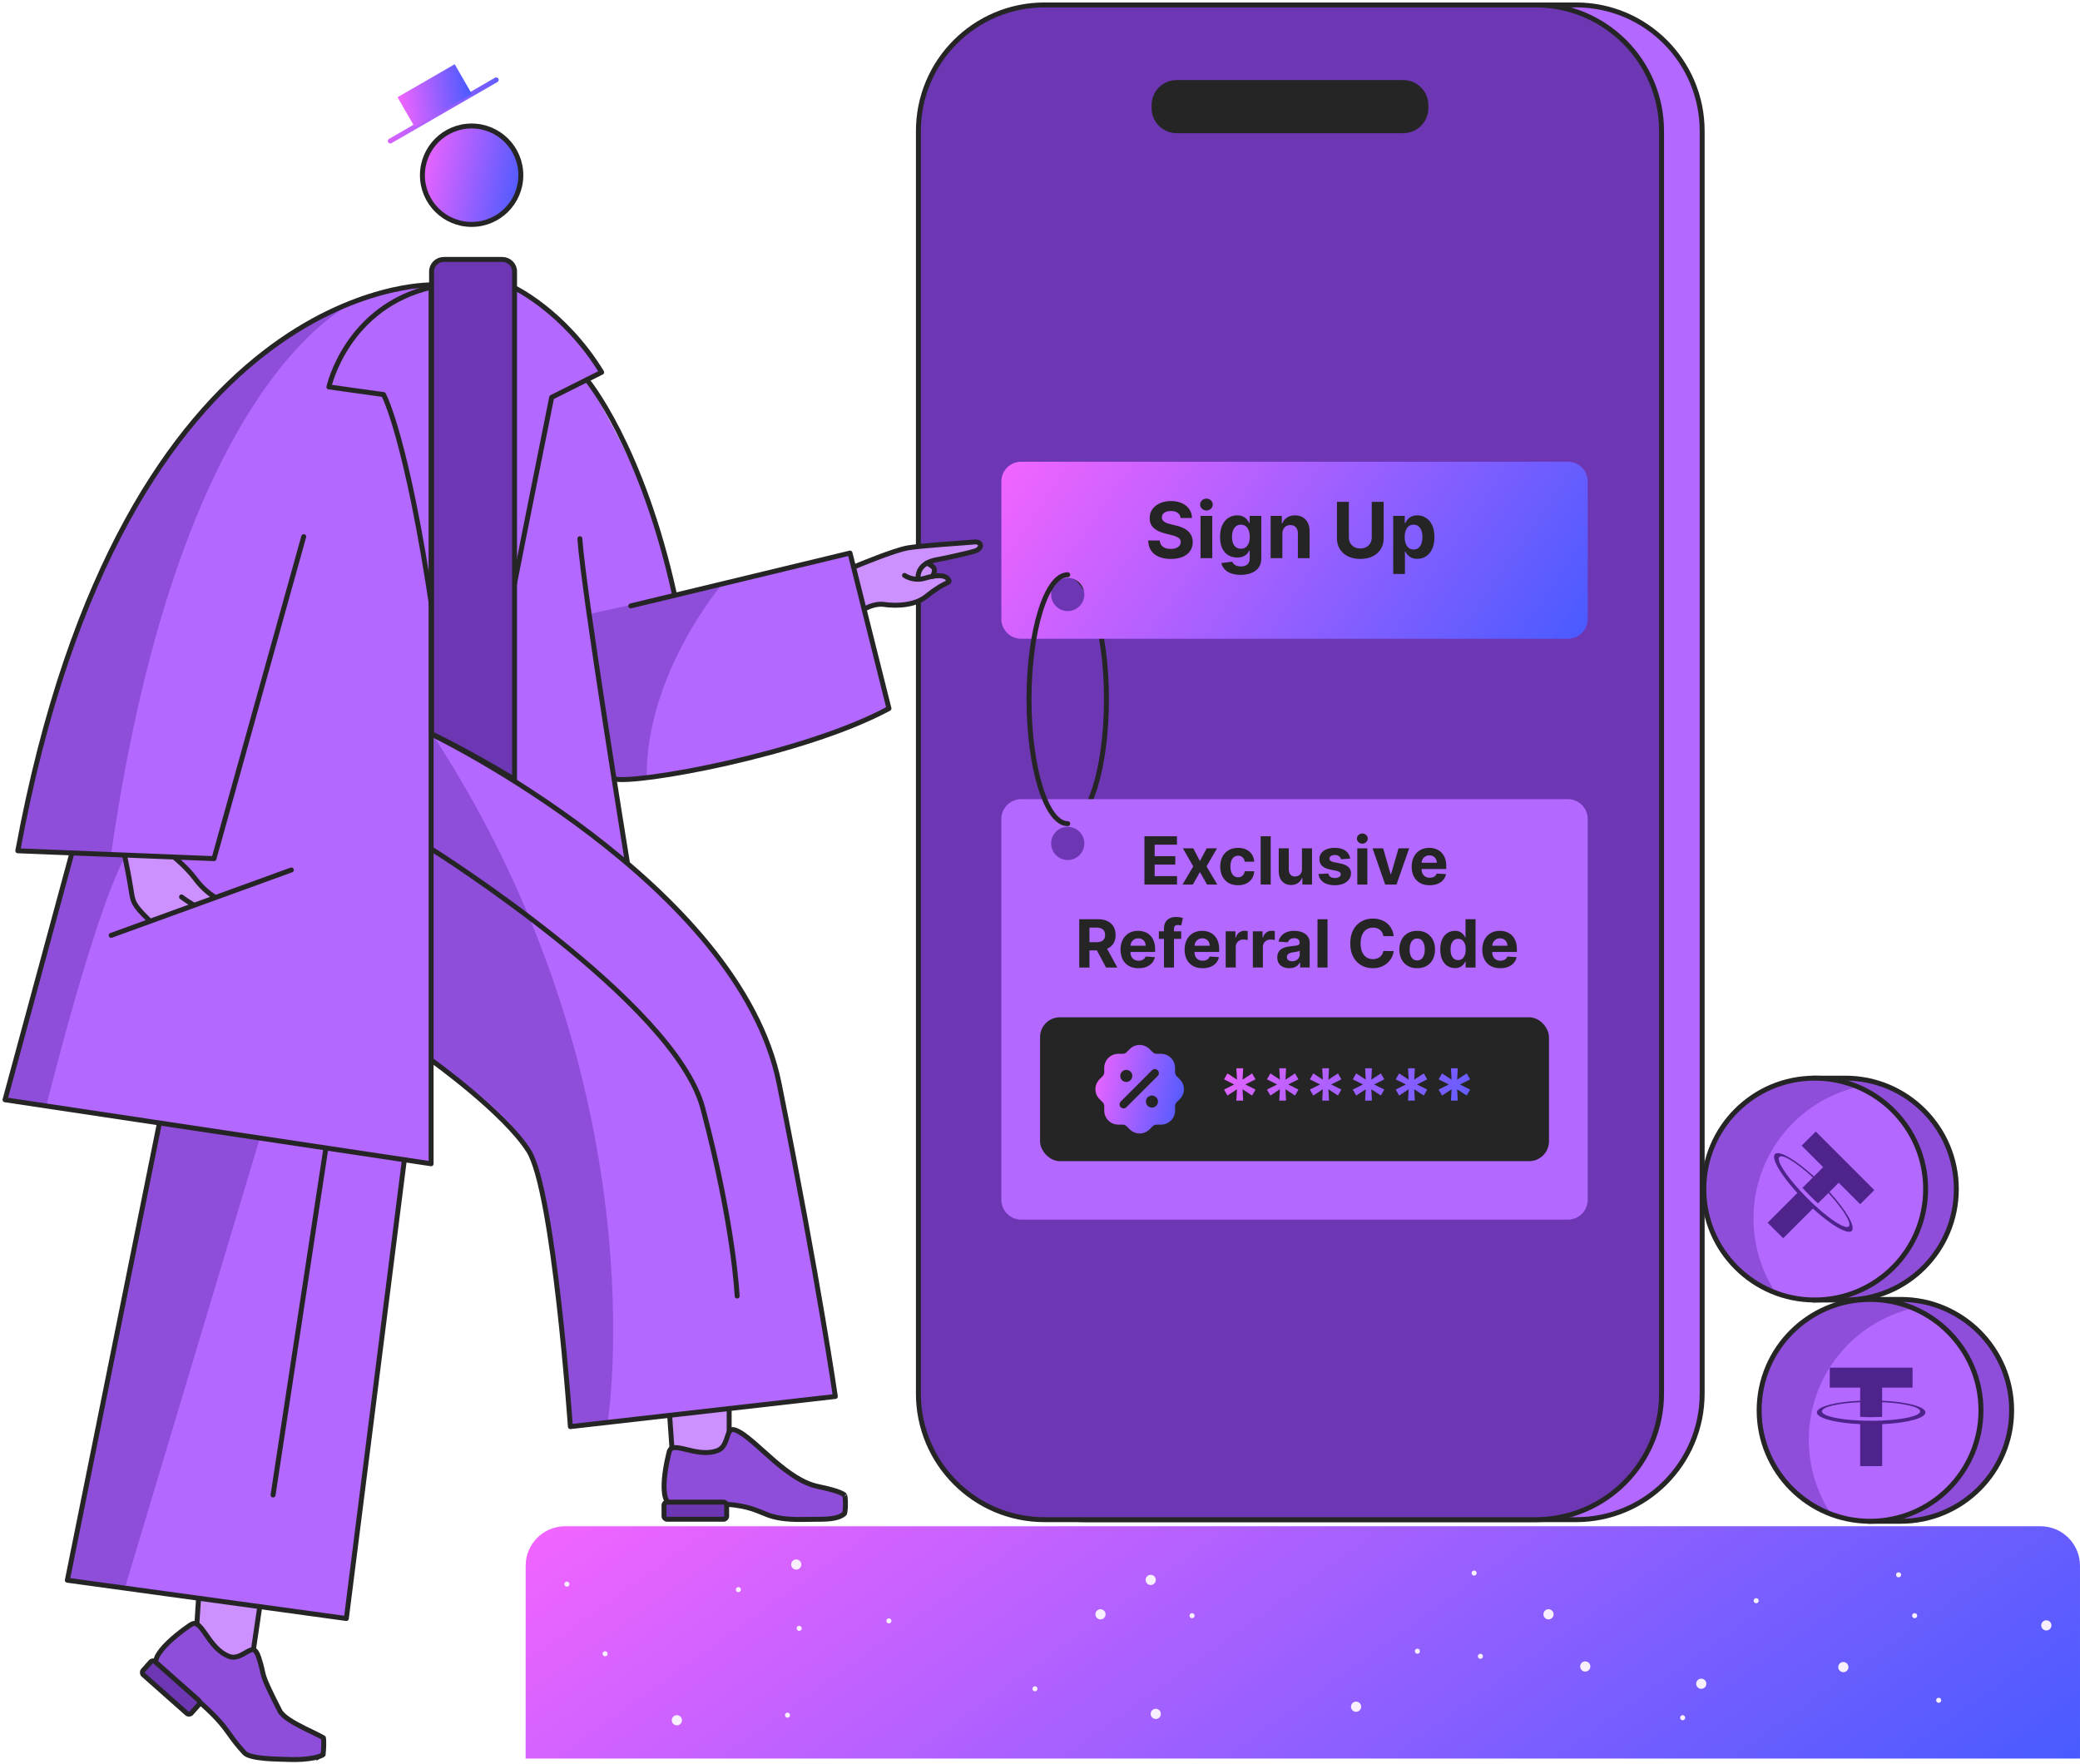 <svg width="421" height="357" viewBox="0 0 421 357" fill="none" xmlns="http://www.w3.org/2000/svg">
<path d="M79 28.538L100.43 16.168" stroke="url(#paint0_linear_8730_11930)" stroke-linecap="round" stroke-linejoin="round"/>
<path d="M92.031 13L80.46 19.68L83.93 25.69L95.501 19.01L92.031 13Z" fill="url(#paint1_linear_8730_11930)"/>
<path d="M95.46 45.42C100.961 45.42 105.42 40.961 105.42 35.46C105.42 29.959 100.961 25.5 95.46 25.5C89.959 25.5 85.5 29.959 85.5 35.46C85.5 40.961 89.959 45.42 95.46 45.42Z" fill="url(#paint2_linear_8730_11930)" stroke="#252525"/>
<path fill-rule="evenodd" clip-rule="evenodd" d="M395.967 240.649C395.967 253.047 385.917 263.098 373.519 263.098C373.488 263.098 373.457 263.097 373.426 263.097H367.309V262.228C357.932 259.534 351.071 250.893 351.071 240.649C351.071 230.406 357.932 221.765 367.309 219.071V218.212H372.809C373.045 218.205 373.282 218.201 373.519 218.201C385.917 218.201 395.967 228.252 395.967 240.649Z" fill="#8F4ED9"/>
<path d="M373.426 263.097L373.428 262.597H373.426V263.097ZM367.309 263.097H366.809V263.597H367.309V263.097ZM367.309 262.228H367.809V261.851L367.447 261.747L367.309 262.228ZM367.309 219.071L367.447 219.552L367.809 219.448V219.071H367.309ZM367.309 218.212V217.712H366.809V218.212H367.309ZM372.809 218.212V218.712H372.817L372.825 218.712L372.809 218.212ZM373.519 263.598C386.193 263.598 396.467 253.323 396.467 240.649H395.467C395.467 252.771 385.641 262.598 373.519 262.598V263.598ZM373.424 263.597C373.456 263.597 373.487 263.598 373.519 263.598V262.598C373.489 262.598 373.459 262.597 373.428 262.597L373.424 263.597ZM367.309 263.597H373.426V262.597H367.309V263.597ZM366.809 262.228V263.097H367.809V262.228H366.809ZM350.571 240.649C350.571 251.122 357.585 259.954 367.171 262.708L367.447 261.747C358.278 259.113 351.571 250.664 351.571 240.649H350.571ZM367.171 218.591C357.585 221.344 350.571 230.177 350.571 240.649H351.571C351.571 230.635 358.278 222.186 367.447 219.552L367.171 218.591ZM366.809 218.212V219.071H367.809V218.212H366.809ZM372.809 217.712H367.309V218.712H372.809V217.712ZM373.519 217.701C373.276 217.701 373.035 217.705 372.794 217.712L372.825 218.712C373.055 218.705 373.287 218.701 373.519 218.701V217.701ZM396.467 240.649C396.467 227.975 386.193 217.701 373.519 217.701V218.701C385.641 218.701 395.467 228.528 395.467 240.649H396.467Z" fill="#252525"/>
<path d="M367.311 263.097C379.709 263.097 389.759 253.047 389.759 240.649C389.759 228.251 379.709 218.201 367.311 218.201C354.913 218.201 344.863 228.251 344.863 240.649C344.863 253.047 354.913 263.097 367.311 263.097Z" fill="#B368FF"/>
<path d="M354.915 246.595C354.915 233.629 363.928 222.792 376.031 219.97C373.344 218.839 370.399 218.212 367.309 218.212C354.915 218.212 344.861 228.255 344.861 240.661C344.861 250.278 350.918 258.462 359.427 261.653C356.572 257.332 354.915 252.17 354.915 246.606V246.595Z" fill="#8F4ED9"/>
<path d="M367.309 263.098C379.707 263.098 389.757 253.047 389.757 240.649C389.757 228.252 379.707 218.201 367.309 218.201C354.911 218.201 344.861 228.252 344.861 240.649C344.861 253.047 354.911 263.098 367.309 263.098Z" stroke="#252525" stroke-linecap="round" stroke-linejoin="round"/>
<path d="M367.444 244.076C367.355 243.987 366.869 243.561 365.849 242.54C365.037 241.728 364.492 241.134 364.299 240.921C361.303 237.657 359.505 234.79 360.149 234.146C360.793 233.502 363.665 235.305 366.924 238.296L364.829 240.391C365.017 240.609 365.572 241.233 366.379 242.04C367.35 243.011 367.875 243.457 367.979 243.541L370.074 241.446C373.055 244.705 374.848 247.567 374.209 248.206C373.57 248.845 370.708 247.052 367.449 244.071L367.444 244.076ZM370.287 241.233L372.159 239.361L376.512 243.714L379.369 240.857L367.518 229.005L364.661 231.863L369.014 236.216L367.142 238.088C363.442 234.706 360.089 232.74 359.262 233.567C358.435 234.394 360.411 237.747 363.784 241.446L357.777 247.453L360.926 250.603L366.934 244.596C370.628 247.973 373.976 249.934 374.803 249.107C375.63 248.28 373.664 244.937 370.292 241.238" fill="#4E248C"/>
<path fill-rule="evenodd" clip-rule="evenodd" d="M407.164 285.433C407.164 297.831 397.114 307.881 384.716 307.881C384.686 307.881 384.656 307.881 384.626 307.881H378.499V307.009C369.126 304.313 362.269 295.674 362.269 285.433C362.269 275.193 369.126 266.554 378.499 263.858V262.996H384.007C384.242 262.989 384.479 262.985 384.716 262.985C397.114 262.985 407.164 273.036 407.164 285.433Z" fill="#8F4ED9"/>
<path d="M384.626 307.881L384.628 307.381H384.626V307.881ZM378.499 307.881H377.999V308.381H378.499V307.881ZM378.499 307.009H378.999V306.632L378.637 306.528L378.499 307.009ZM378.499 263.858L378.637 264.338L378.999 264.234V263.858H378.499ZM378.499 262.996V262.496H377.999V262.996H378.499ZM384.007 262.996V263.496H384.015L384.022 263.496L384.007 262.996ZM384.716 308.381C397.39 308.381 407.664 298.107 407.664 285.433H406.664C406.664 297.555 396.838 307.381 384.716 307.381V308.381ZM384.624 308.381C384.655 308.381 384.686 308.381 384.716 308.381V307.381C384.687 307.381 384.657 307.381 384.628 307.381L384.624 308.381ZM378.499 308.381H384.626V307.381H378.499V308.381ZM377.999 307.009V307.881H378.999V307.009H377.999ZM361.769 285.433C361.769 295.903 368.779 304.733 378.36 307.489L378.637 306.528C369.472 303.892 362.769 295.445 362.769 285.433H361.769ZM378.36 263.377C368.779 266.133 361.769 274.964 361.769 285.433H362.769C362.769 275.422 369.472 266.974 378.637 264.338L378.36 263.377ZM377.999 262.996V263.858H378.999V262.996H377.999ZM384.007 262.496H378.499V263.496H384.007V262.496ZM384.716 262.485C384.474 262.485 384.232 262.489 383.991 262.497L384.022 263.496C384.253 263.489 384.484 263.485 384.716 263.485V262.485ZM407.664 285.433C407.664 272.759 397.39 262.485 384.716 262.485V263.485C396.838 263.485 406.664 273.312 406.664 285.433H407.664Z" fill="#252525"/>
<path d="M378.508 307.881C390.905 307.881 400.955 297.831 400.955 285.433C400.955 273.036 390.905 262.985 378.508 262.985C366.11 262.985 356.06 273.036 356.06 285.433C356.06 297.831 366.11 307.881 378.508 307.881Z" fill="#B368FF"/>
<path d="M366.113 291.378C366.113 278.413 375.125 267.576 387.228 264.754C384.541 263.624 381.597 262.997 378.507 262.997C366.113 262.997 356.059 273.039 356.059 285.445C356.059 295.062 362.116 303.246 370.625 306.437C367.77 302.115 366.113 296.954 366.113 291.39V291.378Z" fill="#8F4ED9"/>
<path d="M378.507 307.881C390.904 307.881 400.954 297.831 400.954 285.433C400.954 273.036 390.904 262.985 378.507 262.985C366.109 262.985 356.059 273.036 356.059 285.433C356.059 297.831 366.109 307.881 378.507 307.881Z" stroke="#252525" stroke-linecap="round" stroke-linejoin="round"/>
<path d="M380.952 287.502C380.826 287.502 380.182 287.544 378.739 287.544C377.591 287.544 376.785 287.509 376.498 287.495C372.072 287.306 368.773 286.55 368.773 285.639C368.773 284.729 372.079 283.972 376.498 283.783V286.746C376.785 286.767 377.619 286.816 378.76 286.816C380.133 286.816 380.819 286.76 380.952 286.746V283.783C385.365 283.979 388.656 284.736 388.656 285.639C388.656 286.543 385.365 287.299 380.952 287.495V287.502ZM380.952 283.482V280.835H387.109V276.793H370.349V280.835H376.505V283.482C371.497 283.706 367.736 284.687 367.736 285.856C367.736 287.026 371.504 287.999 376.505 288.231V296.726H380.959V288.231C385.96 288.006 389.714 287.026 389.714 285.856C389.714 284.687 385.96 283.713 380.959 283.482" fill="#4E248C"/>
<path d="M106.392 316.89C106.392 312.471 109.973 308.89 114.392 308.89H412.998C417.417 308.89 420.998 312.471 420.998 316.89V355.913H106.392V316.89Z" fill="url(#paint3_linear_8730_11930)"/>
<path d="M318.998 1H219.634C205.536 1 194.107 12.429 194.107 26.527V282.03C194.107 296.128 205.536 307.557 219.634 307.557H318.998C333.097 307.557 344.525 296.128 344.525 282.03V26.527C344.525 12.429 333.097 1 318.998 1Z" fill="#B368FF" stroke="#252525" stroke-miterlimit="10"/>
<path d="M310.779 1H211.415C197.317 1 185.888 12.429 185.888 26.527V282.03C185.888 296.128 197.317 307.557 211.415 307.557H310.779C324.877 307.557 336.306 296.128 336.306 282.03V26.527C336.306 12.429 324.877 1 310.779 1Z" fill="#6D37B3" stroke="#252525" stroke-linecap="round" stroke-linejoin="round"/>
<path d="M284.035 16.205H238.154C235.353 16.205 233.082 18.475 233.082 21.276V21.881C233.082 24.682 235.353 26.953 238.154 26.953H284.035C286.836 26.953 289.107 24.682 289.107 21.881V21.276C289.107 18.475 286.836 16.205 284.035 16.205Z" fill="#252525"/>
<path d="M185.883 110.721C182.748 110.721 175.247 113.706 171.888 115.199L174.127 123.596C176.367 121.357 180.285 122.476 184.204 121.917C188.122 121.357 187.563 119.677 190.362 118.558C193.161 117.438 191.481 117.438 191.481 116.878C191.481 116.43 189.988 116.319 189.242 116.319C189.69 114.975 188.309 114.266 187.563 114.079C188.682 113.52 189.802 112.96 193.161 112.4C196.519 111.84 198.199 111.28 198.199 110.161C198.199 109.041 189.802 110.721 185.883 110.721Z" fill="#CC91FF"/>
<path d="M124.318 157.633C128.461 158.797 162.665 152.718 179.929 143.391L172.047 111.931L127.677 122.623" fill="#B368FF"/>
<path d="M136.618 120.797C135.275 106.466 123.743 84.97 118.145 76.013H104.15L103.03 157.744C108.852 159.983 121.504 170.246 127.102 175.098L119.824 124.716L136.618 120.797Z" fill="#B368FF"/>
<path d="M52.586 325.112L50.895 336.577L39.542 333.431L40.169 323.757" fill="#CC91FF"/>
<path d="M52.586 325.112L50.895 336.577L39.542 333.431L40.169 323.757" stroke="#252525" stroke-linecap="round" stroke-linejoin="round"/>
<path d="M38.249 329.061C38.278 329.041 38.305 329.022 38.331 329.004L38.334 329.006L38.671 328.794C38.965 328.608 39.197 328.553 39.384 328.558C39.572 328.564 39.768 328.632 39.989 328.784C40.459 329.108 40.929 329.725 41.507 330.548C41.583 330.657 41.66 330.769 41.74 330.883C42.808 332.418 44.177 334.386 46.364 335.23C47.165 335.539 47.927 335.357 48.574 335.076C48.898 334.935 49.209 334.761 49.495 334.597C49.559 334.56 49.621 334.524 49.681 334.489C49.902 334.361 50.105 334.243 50.306 334.14C50.838 333.868 51.163 333.807 51.405 333.904C51.651 334.002 52.012 334.345 52.372 335.445C52.736 336.557 52.905 337.234 53.022 337.759C53.048 337.878 53.073 337.991 53.097 338.103C53.177 338.477 53.251 338.823 53.38 339.241C53.714 340.323 54.422 341.913 56.623 346.231L56.623 346.231C56.96 346.891 57.728 347.519 58.579 348.081C59.454 348.659 60.51 349.224 61.528 349.735C62.135 350.04 62.746 350.335 63.298 350.6C63.662 350.775 63.999 350.938 64.292 351.083C64.671 351.27 64.979 351.429 65.202 351.558C65.313 351.623 65.393 351.675 65.445 351.714C65.451 351.718 65.456 351.722 65.46 351.725C65.465 351.743 65.471 351.768 65.477 351.804C65.493 351.891 65.507 352.007 65.516 352.15C65.536 352.435 65.538 352.793 65.529 353.172C65.512 353.908 65.452 354.684 65.4 355.093C65.393 355.101 65.383 355.111 65.367 355.124C65.303 355.18 65.19 355.252 65.011 355.331C64.657 355.49 64.134 355.643 63.479 355.77C62.176 356.024 60.44 356.162 58.7 356.096C58.385 356.084 58.014 356.075 57.605 356.065C56.45 356.036 54.985 356 53.579 355.871C52.629 355.784 51.729 355.656 50.993 355.466C50.234 355.27 49.741 355.03 49.509 354.779C48.21 353.369 47.448 352.367 46.791 351.46C46.676 351.301 46.563 351.143 46.451 350.987C45.923 350.251 45.405 349.529 44.668 348.668C42.88 346.58 39.805 343.679 32.027 337.512C31.69 337.224 31.541 336.916 31.503 336.592C31.464 336.251 31.544 335.847 31.755 335.38C32.179 334.439 33.065 333.392 34.105 332.393C35.135 331.404 36.275 330.499 37.162 329.84C37.605 329.511 37.983 329.245 38.249 329.061ZM65.41 355.08C65.41 355.081 65.41 355.081 65.409 355.082L65.41 355.08Z" fill="#8F4ED9" stroke="#252525"/>
<path d="M31.389 336.294L40.198 344.096C40.459 344.327 40.483 344.725 40.252 344.986L38.723 346.713C38.492 346.973 38.093 346.998 37.832 346.767L29.023 338.965C28.763 338.734 28.738 338.335 28.969 338.075L30.499 336.348C30.73 336.087 31.128 336.063 31.389 336.294Z" fill="#6D37B3" stroke="#252525"/>
<path d="M32.203 227.628L13.629 319.816L70.101 327.563L81.846 234.726" fill="#B368FF"/>
<path d="M65.894 232.813L55.269 302.564" stroke="#252525" stroke-linecap="round" stroke-linejoin="round"/>
<path d="M52.591 230.337L25.284 321.361L13.629 319.76L32.203 227.628L52.591 230.337Z" fill="#8F4ED9"/>
<path d="M14.518 172.779L1.016 222.579L87.259 235.532V57.662C87.259 57.662 24.987 56.262 3.602 172.186L43.315 173.775L61.474 108.615" fill="#B368FF"/>
<path d="M26.345 179.577C26.345 178.681 25.598 175.098 25.225 173.419H35.301C36.048 173.979 37.877 175.546 39.22 177.338C40.564 179.129 42.392 181.07 43.139 181.816L30.263 186.294C27.464 184.055 26.345 180.696 26.345 179.577Z" fill="#CC91FF"/>
<path d="M58.973 176.071L22.496 189.304" stroke="#252525" stroke-linecap="round" stroke-linejoin="round"/>
<path d="M87.573 58.065C70.152 61.984 66.569 78.308 66.569 78.308L77.63 79.853C77.63 79.853 77.507 65.365 87.573 58.065Z" fill="#4E248C"/>
<path d="M1 222.579L9.363 223.833C9.363 223.833 18.981 185.005 25.284 173.462L14.502 172.779L1 222.579Z" fill="#8F4ED9"/>
<path d="M22.492 172.937L3.593 172.175C18.439 91.676 53.012 67.751 72.75 60.652C72.75 60.652 36.744 73.629 22.48 172.937H22.492Z" fill="#8F4ED9"/>
<path d="M103.791 58.065C103.791 58.065 114.102 62.801 121.782 75.341L111.661 80.413C111.661 80.413 106.287 107.137 103.791 119.901V58.054V58.065Z" fill="#B368FF" stroke="#252525" stroke-linecap="round" stroke-linejoin="round"/>
<path d="M118.78 76.864C118.78 76.864 129.875 90.053 136.559 120.484" stroke="#252525" stroke-linecap="round" stroke-linejoin="round"/>
<path d="M147.585 285.076V294.682L136.367 298.209L135.539 286.453" fill="#CC91FF"/>
<path d="M147.585 285.076V294.682L136.367 298.209L135.539 286.453" stroke="#252525" stroke-linecap="round" stroke-linejoin="round"/>
<path d="M87.568 148.687C87.568 148.687 149.594 178.77 157.711 219.355C165.828 259.941 169.075 282.624 169.075 282.624L115.446 288.726C115.446 288.726 112.121 241.02 106.993 232.903C102.146 225.222 87.568 214.754 87.568 214.754" fill="#B368FF"/>
<path d="M87.573 58.065C70.152 61.984 66.569 78.308 66.569 78.308L77.63 79.853C77.63 79.853 82.288 88.283 87.573 124.021" fill="#B368FF"/>
<path d="M87.573 58.065C70.152 61.984 66.569 78.308 66.569 78.308L77.63 79.853C77.63 79.853 82.288 88.283 87.573 124.021" stroke="#252525" stroke-linecap="round" stroke-linejoin="round"/>
<path d="M135.448 293.847L135.451 293.837L135.453 293.837C135.548 293.514 135.681 293.326 135.819 293.211C135.957 293.095 136.142 293.019 136.401 292.987C136.95 292.92 137.69 293.066 138.645 293.294C138.77 293.324 138.899 293.356 139.031 293.388C140.803 293.818 143.078 294.372 145.224 293.572C146.012 293.279 146.452 292.652 146.742 292.029C146.888 291.717 147.003 291.389 147.105 291.084C147.128 291.017 147.149 290.951 147.171 290.887C147.249 290.651 147.321 290.434 147.401 290.23C147.612 289.689 147.808 289.44 148.042 289.356C148.281 289.27 148.762 289.285 149.736 289.852C150.69 290.408 151.761 291.276 152.945 292.311C153.429 292.734 153.936 293.189 154.459 293.659C155.195 294.319 155.961 295.007 156.736 295.672C159.402 297.958 162.411 300.192 165.571 300.848L165.572 300.848C167.064 301.154 168.373 301.482 169.352 301.813C169.842 301.979 170.235 302.14 170.521 302.293C170.828 302.457 170.939 302.574 170.962 302.614L170.964 302.617C170.963 302.616 170.963 302.616 170.964 302.619C170.969 302.631 170.988 302.68 171.01 302.788C171.035 302.908 171.057 303.066 171.075 303.253C171.11 303.626 171.126 304.087 171.12 304.549C171.113 305.011 171.086 305.461 171.039 305.812C171.015 305.988 170.988 306.128 170.96 306.228C170.946 306.277 170.935 306.305 170.93 306.318C170.445 306.802 169.242 307.472 166.244 307.472C165.429 307.472 164.668 307.485 163.942 307.498C162.588 307.522 161.353 307.545 160.104 307.472L160.104 307.472C157.059 307.297 155.712 306.739 154.214 306.119C153.654 305.887 153.072 305.646 152.373 305.413C149.815 304.562 145.924 303.939 136.243 304.471C135.815 304.478 135.511 304.35 135.277 304.14C135.031 303.918 134.829 303.573 134.681 303.097C134.384 302.138 134.353 300.803 134.466 299.402C134.578 298.015 134.825 296.618 135.045 295.564C135.156 295.038 135.259 294.6 135.334 294.294C135.372 294.141 135.402 294.021 135.424 293.939C135.434 293.899 135.442 293.868 135.448 293.847Z" fill="#8F4ED9" stroke="#252525"/>
<path d="M135.028 304.016H146.448C146.797 304.016 147.079 304.298 147.079 304.646V306.841C147.079 307.189 146.797 307.472 146.448 307.472H135.028C134.68 307.472 134.397 307.189 134.397 306.841V304.646C134.397 304.298 134.68 304.016 135.028 304.016Z" fill="#6D37B3" stroke="#252525"/>
<path d="M104.146 54.924C104.146 53.59 103.023 52.502 101.645 52.502H89.854C88.476 52.502 87.353 53.59 87.353 54.924V148.523C87.353 148.523 94.406 151.843 104.146 157.744V54.924Z" fill="#6D37B3" stroke="#252525" stroke-miterlimit="10"/>
<path d="M187.574 113.967C187.574 113.967 188.481 114.314 188.963 114.885C189.444 115.456 188.727 116.654 188.727 116.654" stroke="#252525" stroke-linecap="round" stroke-linejoin="round"/>
<path d="M173.257 114.572C173.257 114.572 180.96 111.359 183.714 110.888C186.468 110.418 193.768 109.993 197.239 109.69C198.75 109.556 198.907 111 197.362 111.515C196.365 111.851 191.249 112.993 189.737 113.251C185.707 113.922 185.83 116.666 185.83 116.666" stroke="#252525" stroke-linecap="round" stroke-linejoin="round"/>
<path d="M183.082 116.453C183.082 116.453 184.828 117.729 187.235 117.013C189.027 116.476 191.076 116.162 191.859 117.17C192.643 118.177 191.501 117.416 187.549 120.652C184.38 123.249 178.973 122.331 178.973 122.331C178.973 122.331 177.349 122.018 175.345 123.059" stroke="#252525" stroke-linecap="round" stroke-linejoin="round"/>
<path d="M137.001 349.184C137.57 349.184 138.031 348.722 138.031 348.154C138.031 347.585 137.57 347.124 137.001 347.124C136.432 347.124 135.971 347.585 135.971 348.154C135.971 348.722 136.432 349.184 137.001 349.184Z" fill="#F9F0FF"/>
<path d="M313.427 327.744C313.996 327.744 314.457 327.282 314.457 326.714C314.457 326.145 313.996 325.684 313.427 325.684C312.858 325.684 312.397 326.145 312.397 326.714C312.397 327.282 312.858 327.744 313.427 327.744Z" fill="#F9F0FF"/>
<path d="M373.097 338.424C373.666 338.424 374.127 337.963 374.127 337.394C374.127 336.825 373.666 336.364 373.097 336.364C372.529 336.364 372.067 336.825 372.067 337.394C372.067 337.963 372.529 338.424 373.097 338.424Z" fill="#F9F0FF"/>
<path d="M340.579 348.154C340.863 348.154 341.094 347.923 341.094 347.639C341.094 347.354 340.863 347.124 340.579 347.124C340.294 347.124 340.063 347.354 340.063 347.639C340.063 347.923 340.294 348.154 340.579 348.154Z" fill="#F9F0FF"/>
<path d="M179.918 328.561C180.202 328.561 180.433 328.331 180.433 328.046C180.433 327.762 180.202 327.531 179.918 327.531C179.633 327.531 179.403 327.762 179.403 328.046C179.403 328.331 179.633 328.561 179.918 328.561Z" fill="#F9F0FF"/>
<path d="M149.451 322.234C149.735 322.234 149.966 322.004 149.966 321.719C149.966 321.435 149.735 321.204 149.451 321.204C149.166 321.204 148.936 321.435 148.936 321.719C148.936 322.004 149.166 322.234 149.451 322.234Z" fill="#F9F0FF"/>
<path d="M159.398 347.639C159.683 347.639 159.913 347.409 159.913 347.124C159.913 346.84 159.683 346.609 159.398 346.609C159.114 346.609 158.883 346.84 158.883 347.124C158.883 347.409 159.114 347.639 159.398 347.639Z" fill="#F9F0FF"/>
<path d="M161.759 330.073C162.044 330.073 162.274 329.842 162.274 329.558C162.274 329.274 162.044 329.043 161.759 329.043C161.475 329.043 161.244 329.274 161.244 329.558C161.244 329.842 161.475 330.073 161.759 330.073Z" fill="#F9F0FF"/>
<path d="M114.742 321.115C115.026 321.115 115.257 320.885 115.257 320.6C115.257 320.316 115.026 320.085 114.742 320.085C114.457 320.085 114.227 320.316 114.227 320.6C114.227 320.885 114.457 321.115 114.742 321.115Z" fill="#F9F0FF"/>
<path d="M355.456 324.474C355.74 324.474 355.971 324.243 355.971 323.959C355.971 323.674 355.74 323.444 355.456 323.444C355.171 323.444 354.941 323.674 354.941 323.959C354.941 324.243 355.171 324.474 355.456 324.474Z" fill="#F9F0FF"/>
<path d="M299.643 335.726C299.927 335.726 300.158 335.496 300.158 335.211C300.158 334.927 299.927 334.696 299.643 334.696C299.359 334.696 299.128 334.927 299.128 335.211C299.128 335.496 299.359 335.726 299.643 335.726Z" fill="#F9F0FF"/>
<path d="M298.363 318.877C298.647 318.877 298.878 318.646 298.878 318.362C298.878 318.077 298.647 317.847 298.363 317.847C298.078 317.847 297.848 318.077 297.848 318.362C297.848 318.646 298.078 318.877 298.363 318.877Z" fill="#F9F0FF"/>
<path d="M241.277 327.508C241.562 327.508 241.792 327.278 241.792 326.993C241.792 326.709 241.562 326.478 241.277 326.478C240.993 326.478 240.762 326.709 240.762 326.993C240.762 327.278 240.993 327.508 241.277 327.508Z" fill="#F9F0FF"/>
<path d="M122.473 335.211C122.757 335.211 122.988 334.98 122.988 334.696C122.988 334.411 122.757 334.181 122.473 334.181C122.188 334.181 121.958 334.411 121.958 334.696C121.958 334.98 122.188 335.211 122.473 335.211Z" fill="#F9F0FF"/>
<path d="M384.283 319.235C384.567 319.235 384.798 319.005 384.798 318.72C384.798 318.436 384.567 318.205 384.283 318.205C383.998 318.205 383.768 318.436 383.768 318.72C383.768 319.005 383.998 319.235 384.283 319.235Z" fill="#F9F0FF"/>
<path d="M387.532 327.508C387.817 327.508 388.047 327.278 388.047 326.993C388.047 326.709 387.817 326.478 387.532 326.478C387.248 326.478 387.017 326.709 387.017 326.993C387.017 327.278 387.248 327.508 387.532 327.508Z" fill="#F9F0FF"/>
<path d="M286.886 334.696C287.171 334.696 287.401 334.465 287.401 334.181C287.401 333.896 287.171 333.666 286.886 333.666C286.602 333.666 286.371 333.896 286.371 334.181C286.371 334.465 286.602 334.696 286.886 334.696Z" fill="#F9F0FF"/>
<path d="M209.473 342.299C209.757 342.299 209.988 342.068 209.988 341.784C209.988 341.499 209.757 341.269 209.473 341.269C209.189 341.269 208.958 341.499 208.958 341.784C208.958 342.068 209.189 342.299 209.473 342.299Z" fill="#F9F0FF"/>
<path d="M392.398 344.627C392.682 344.627 392.913 344.396 392.913 344.112C392.913 343.827 392.682 343.597 392.398 343.597C392.113 343.597 391.883 343.827 391.883 344.112C391.883 344.396 392.113 344.627 392.398 344.627Z" fill="#F9F0FF"/>
<path d="M232.909 320.78C233.478 320.78 233.939 320.319 233.939 319.75C233.939 319.181 233.478 318.72 232.909 318.72C232.34 318.72 231.879 319.181 231.879 319.75C231.879 320.319 232.34 320.78 232.909 320.78Z" fill="#F9F0FF"/>
<path d="M414.185 329.982C414.754 329.982 415.215 329.521 415.215 328.952C415.215 328.384 414.754 327.922 414.185 327.922C413.616 327.922 413.155 328.384 413.155 328.952C413.155 329.521 413.616 329.982 414.185 329.982Z" fill="#F9F0FF"/>
<path d="M274.476 346.442C275.045 346.442 275.506 345.981 275.506 345.412C275.506 344.843 275.045 344.382 274.476 344.382C273.907 344.382 273.446 344.843 273.446 345.412C273.446 345.981 273.907 346.442 274.476 346.442Z" fill="#F9F0FF"/>
<path d="M233.933 347.896C234.502 347.896 234.963 347.435 234.963 346.866C234.963 346.298 234.502 345.836 233.933 345.836C233.364 345.836 232.903 346.298 232.903 346.866C232.903 347.435 233.364 347.896 233.933 347.896Z" fill="#F9F0FF"/>
<path d="M161.162 317.667C161.731 317.667 162.192 317.206 162.192 316.637C162.192 316.068 161.731 315.607 161.162 315.607C160.593 315.607 160.132 316.068 160.132 316.637C160.132 317.206 160.593 317.667 161.162 317.667Z" fill="#F9F0FF"/>
<path d="M320.862 338.301C321.43 338.301 321.892 337.84 321.892 337.271C321.892 336.702 321.43 336.241 320.862 336.241C320.293 336.241 319.832 336.702 319.832 337.271C319.832 337.84 320.293 338.301 320.862 338.301Z" fill="#F9F0FF"/>
<path d="M344.343 341.795C344.911 341.795 345.373 341.334 345.373 340.765C345.373 340.196 344.911 339.735 344.343 339.735C343.774 339.735 343.312 340.196 343.312 340.765C343.312 341.334 343.774 341.795 344.343 341.795Z" fill="#F9F0FF"/>
<path d="M222.745 327.744C223.314 327.744 223.775 327.283 223.775 326.714C223.775 326.145 223.314 325.684 222.745 325.684C222.176 325.684 221.715 326.145 221.715 326.714C221.715 327.283 222.176 327.744 222.745 327.744Z" fill="#F9F0FF"/>
<path d="M87.568 148.687V214.765C87.568 214.765 105.863 225.939 108.18 235.545C112.549 245.072 115.458 288.737 115.458 288.737L122.992 287.875C122.992 287.875 133.908 219.803 87.579 148.687H87.568Z" fill="#8F4ED9"/>
<path d="M87.568 171.985C87.568 171.985 136.551 202.752 142.261 224.315C148.598 248.23 149.202 262.303 149.202 262.303" stroke="#252525" stroke-linecap="round" stroke-linejoin="round"/>
<path d="M14.518 172.779L1.016 222.579L87.259 235.532V57.662C87.259 57.662 24.987 56.262 3.602 172.186L43.315 173.775L61.474 108.615" stroke="#252525" stroke-linecap="round" stroke-linejoin="round"/>
<path d="M87.568 148.687C87.568 148.687 149.594 178.77 157.711 219.356C165.828 259.941 169.075 282.624 169.075 282.624L115.446 288.726C115.446 288.726 112.121 241.02 106.993 232.903C102.146 225.222 87.568 214.754 87.568 214.754" stroke="#252525" stroke-linecap="round" stroke-linejoin="round"/>
<path d="M32.203 227.628L13.629 319.816L70.101 327.563L81.846 234.726" stroke="#252525" stroke-linecap="round" stroke-linejoin="round"/>
<path d="M146.046 118.389C146.046 118.389 130.696 136.459 130.886 157.396L124.314 157.631L119.22 124.278L146.046 118.389Z" fill="#8F4ED9"/>
<path d="M124.318 157.633C128.461 158.797 162.665 152.718 179.929 143.391L172.047 111.931L127.677 122.623" stroke="#252525" stroke-linecap="round" stroke-linejoin="round"/>
<path d="M117.364 109.02C118.114 119.902 126.959 174.382 126.959 174.382" stroke="#252525" stroke-linecap="round" stroke-linejoin="round"/>
<path d="M25.289 173.463C25.289 173.463 26.073 177.135 26.521 180.035C26.901 182.464 26.901 183.047 30.07 186.114" stroke="#252525" stroke-linecap="round" stroke-linejoin="round"/>
<path d="M43.429 181.535C42.209 180.74 40.888 179.699 39.466 177.784C37.775 175.523 35.301 173.53 35.301 173.53" stroke="#252525" stroke-linecap="round" stroke-linejoin="round"/>
<path d="M36.741 181.524C36.741 181.524 37.67 182.263 39.07 183.069" stroke="#252525" stroke-linecap="round" stroke-linejoin="round"/>
<path d="M216.111 166.701C220.439 166.701 223.948 155.423 223.948 141.51C223.948 127.598 220.439 116.319 216.111 116.319" stroke="#252525" stroke-linecap="round"/>
<g filter="url(#filter0_d_8730_11930)">
<path fill-rule="evenodd" clip-rule="evenodd" d="M206.68 157.743C204.471 157.743 202.68 159.534 202.68 161.743V238.832C202.68 241.041 204.471 242.832 206.68 242.832H317.357C319.566 242.832 321.357 241.041 321.357 238.832V161.743C321.357 159.534 319.566 157.743 317.357 157.743H206.68ZM216.114 170.057C217.969 170.057 219.473 168.554 219.473 166.699C219.473 164.844 217.969 163.34 216.114 163.34C214.259 163.34 212.755 164.844 212.755 166.699C212.755 168.554 214.259 170.057 216.114 170.057Z" fill="#B368FF"/>
</g>
<path d="M289.365 179.16C288.611 179.16 287.962 179.007 287.418 178.702C286.877 178.393 286.461 177.957 286.168 177.394C285.875 176.828 285.729 176.159 285.729 175.386C285.729 174.632 285.875 173.97 286.168 173.401C286.461 172.832 286.872 172.388 287.404 172.07C287.938 171.752 288.565 171.593 289.283 171.593C289.767 171.593 290.217 171.671 290.634 171.827C291.053 171.979 291.419 172.21 291.731 172.518C292.046 172.827 292.291 173.215 292.466 173.682C292.641 174.147 292.728 174.691 292.728 175.314V175.872H286.54V174.613H290.815C290.815 174.32 290.751 174.061 290.624 173.835C290.497 173.609 290.32 173.433 290.094 173.306C289.872 173.175 289.613 173.11 289.317 173.11C289.008 173.11 288.735 173.182 288.496 173.325C288.261 173.465 288.076 173.654 287.943 173.892C287.809 174.128 287.741 174.39 287.738 174.68V175.877C287.738 176.24 287.804 176.553 287.938 176.817C288.075 177.081 288.267 177.285 288.515 177.428C288.763 177.571 289.058 177.642 289.398 177.642C289.624 177.642 289.83 177.611 290.018 177.547C290.206 177.483 290.366 177.388 290.5 177.261C290.634 177.134 290.735 176.978 290.805 176.793L292.685 176.917C292.59 177.369 292.394 177.763 292.098 178.1C291.806 178.434 291.427 178.695 290.963 178.883C290.502 179.067 289.969 179.16 289.365 179.16Z" fill="#252525"/>
<path d="M285.22 171.688L282.658 179.017H280.368L277.806 171.688H279.953L281.475 176.932H281.551L283.069 171.688H285.22Z" fill="#252525"/>
<path d="M274.721 179.017V171.688H276.754V179.017H274.721ZM275.742 170.744C275.44 170.744 275.181 170.644 274.965 170.443C274.752 170.24 274.645 169.996 274.645 169.713C274.645 169.433 274.752 169.193 274.965 168.993C275.181 168.789 275.44 168.688 275.742 168.688C276.045 168.688 276.302 168.789 276.515 168.993C276.732 169.193 276.84 169.433 276.84 169.713C276.84 169.996 276.732 170.24 276.515 170.443C276.302 170.644 276.045 170.744 275.742 170.744Z" fill="#252525"/>
<path d="M273.28 173.778L271.419 173.892C271.387 173.733 271.319 173.59 271.214 173.463C271.109 173.333 270.971 173.229 270.799 173.153C270.63 173.073 270.428 173.034 270.193 173.034C269.878 173.034 269.612 173.1 269.396 173.234C269.18 173.364 269.072 173.539 269.072 173.759C269.072 173.934 269.142 174.082 269.282 174.203C269.422 174.323 269.662 174.42 270.002 174.494L271.328 174.761C272.041 174.907 272.572 175.142 272.922 175.467C273.272 175.791 273.447 176.217 273.447 176.745C273.447 177.226 273.305 177.647 273.022 178.01C272.742 178.372 272.357 178.655 271.867 178.859C271.381 179.059 270.819 179.16 270.183 179.16C269.213 179.16 268.44 178.958 267.865 178.554C267.292 178.147 266.957 177.593 266.858 176.893L268.857 176.788C268.917 177.084 269.064 177.31 269.296 177.466C269.528 177.619 269.825 177.695 270.188 177.695C270.544 177.695 270.831 177.627 271.047 177.49C271.266 177.35 271.378 177.17 271.381 176.951C271.378 176.766 271.3 176.615 271.147 176.497C270.994 176.377 270.759 176.284 270.441 176.221L269.172 175.968C268.456 175.825 267.923 175.577 267.574 175.224C267.227 174.87 267.054 174.42 267.054 173.873C267.054 173.403 267.181 172.997 267.435 172.657C267.693 172.316 268.054 172.054 268.518 171.869C268.986 171.685 269.533 171.593 270.159 171.593C271.085 171.593 271.813 171.788 272.345 172.18C272.879 172.571 273.191 173.104 273.28 173.778Z" fill="#252525"/>
<path d="M263.522 175.897V171.688H265.555V179.017H263.603V177.686H263.527C263.362 178.115 263.086 178.46 262.702 178.721C262.32 178.982 261.854 179.112 261.304 179.112C260.814 179.112 260.383 179.001 260.011 178.778C259.639 178.556 259.348 178.239 259.138 177.829C258.931 177.418 258.826 176.927 258.823 176.355V171.688H260.855V175.992C260.858 176.425 260.974 176.766 261.203 177.018C261.432 177.269 261.739 177.395 262.124 177.395C262.369 177.395 262.598 177.339 262.811 177.228C263.024 177.113 263.196 176.945 263.327 176.722C263.46 176.499 263.525 176.224 263.522 175.897Z" fill="#252525"/>
<path d="M257.198 169.247V179.018H255.166V169.247H257.198Z" fill="#252525"/>
<path d="M250.585 179.16C249.835 179.16 249.189 179.001 248.648 178.682C248.111 178.361 247.697 177.916 247.408 177.347C247.122 176.777 246.979 176.122 246.979 175.381C246.979 174.63 247.123 173.972 247.413 173.406C247.705 172.836 248.12 172.393 248.658 172.075C249.195 171.753 249.835 171.593 250.576 171.593C251.215 171.593 251.775 171.709 252.255 171.941C252.736 172.173 253.116 172.499 253.396 172.919C253.675 173.339 253.83 173.832 253.858 174.398H251.94C251.886 174.032 251.743 173.738 251.511 173.515C251.282 173.29 250.981 173.177 250.609 173.177C250.294 173.177 250.019 173.263 249.784 173.434C249.552 173.603 249.37 173.849 249.24 174.174C249.11 174.498 249.044 174.891 249.044 175.352C249.044 175.82 249.108 176.217 249.235 176.545C249.366 176.873 249.549 177.122 249.784 177.294C250.019 177.466 250.294 177.552 250.609 177.552C250.841 177.552 251.05 177.504 251.234 177.409C251.422 177.313 251.576 177.175 251.697 176.994C251.821 176.809 251.902 176.588 251.94 176.33H253.858C253.827 176.89 253.674 177.383 253.4 177.809C253.13 178.232 252.756 178.563 252.279 178.802C251.802 179.04 251.237 179.16 250.585 179.16Z" fill="#252525"/>
<path d="M241.519 171.688L242.865 174.251L244.244 171.688H246.329L244.205 175.353L246.386 179.017H244.31L242.865 176.483L241.443 179.017H239.344L241.519 175.353L239.42 171.688H241.519Z" fill="#252525"/>
<path d="M231.637 179.018V169.247H238.221V170.95H233.703V173.278H237.882V174.981H233.703V177.314H238.24V179.018H231.637Z" fill="#252525"/>
<path d="M303.657 195.954C302.903 195.954 302.254 195.801 301.71 195.496C301.169 195.187 300.753 194.751 300.46 194.188C300.167 193.622 300.021 192.953 300.021 192.18C300.021 191.426 300.167 190.764 300.46 190.195C300.753 189.626 301.164 189.182 301.696 188.864C302.23 188.546 302.857 188.387 303.575 188.387C304.059 188.387 304.509 188.465 304.926 188.62C305.345 188.773 305.711 189.004 306.023 189.312C306.338 189.621 306.583 190.009 306.758 190.476C306.933 190.941 307.02 191.485 307.02 192.108V192.666H300.832V191.407H305.107C305.107 191.114 305.043 190.855 304.916 190.629C304.789 190.403 304.612 190.227 304.386 190.1C304.164 189.969 303.905 189.904 303.609 189.904C303.3 189.904 303.027 189.975 302.788 190.119C302.553 190.259 302.368 190.448 302.235 190.686C302.101 190.922 302.033 191.184 302.03 191.474V192.671C302.03 193.034 302.096 193.347 302.23 193.611C302.367 193.875 302.559 194.079 302.807 194.222C303.055 194.365 303.35 194.436 303.69 194.436C303.916 194.436 304.122 194.405 304.31 194.341C304.498 194.277 304.658 194.182 304.792 194.055C304.926 193.927 305.027 193.772 305.097 193.587L306.977 193.711C306.882 194.163 306.686 194.557 306.39 194.894C306.098 195.228 305.719 195.489 305.255 195.677C304.794 195.861 304.261 195.954 303.657 195.954Z" fill="#252525"/>
<path d="M294.486 195.93C293.929 195.93 293.425 195.787 292.974 195.5C292.525 195.211 292.169 194.786 291.905 194.227C291.644 193.664 291.514 192.973 291.514 192.156C291.514 191.316 291.649 190.618 291.919 190.062C292.19 189.502 292.549 189.083 292.997 188.807C293.449 188.527 293.944 188.387 294.481 188.387C294.892 188.387 295.233 188.457 295.507 188.597C295.784 188.734 296.006 188.905 296.175 189.112C296.347 189.316 296.477 189.516 296.566 189.713H296.628V186.04H298.656V195.811H296.652V194.637H296.566C296.471 194.84 296.336 195.042 296.161 195.243C295.989 195.44 295.765 195.604 295.488 195.734C295.214 195.865 294.88 195.93 294.486 195.93ZM295.13 194.312C295.458 194.312 295.734 194.223 295.96 194.045C296.189 193.864 296.364 193.611 296.485 193.287C296.609 192.962 296.671 192.582 296.671 192.146C296.671 191.711 296.611 191.332 296.49 191.011C296.369 190.69 296.194 190.442 295.965 190.267C295.736 190.092 295.458 190.004 295.13 190.004C294.796 190.004 294.515 190.095 294.286 190.276C294.057 190.458 293.883 190.709 293.766 191.03C293.648 191.351 293.589 191.723 293.589 192.146C293.589 192.573 293.648 192.95 293.766 193.277C293.886 193.602 294.06 193.856 294.286 194.041C294.515 194.222 294.796 194.312 295.13 194.312Z" fill="#252525"/>
<path d="M286.846 195.954C286.105 195.954 285.464 195.796 284.923 195.481C284.385 195.163 283.97 194.721 283.678 194.155C283.385 193.586 283.239 192.926 283.239 192.175C283.239 191.418 283.385 190.756 283.678 190.19C283.97 189.621 284.385 189.179 284.923 188.864C285.464 188.546 286.105 188.387 286.846 188.387C287.587 188.387 288.226 188.546 288.764 188.864C289.304 189.179 289.721 189.621 290.014 190.19C290.306 190.756 290.453 191.418 290.453 192.175C290.453 192.926 290.306 193.586 290.014 194.155C289.721 194.721 289.304 195.163 288.764 195.481C288.226 195.796 287.587 195.954 286.846 195.954ZM286.855 194.379C287.192 194.379 287.474 194.284 287.7 194.093C287.925 193.899 288.096 193.635 288.21 193.301C288.328 192.967 288.387 192.587 288.387 192.161C288.387 191.734 288.328 191.354 288.21 191.02C288.096 190.686 287.925 190.422 287.7 190.228C287.474 190.034 287.192 189.937 286.855 189.937C286.515 189.937 286.229 190.034 285.996 190.228C285.767 190.422 285.594 190.686 285.476 191.02C285.362 191.354 285.305 191.734 285.305 192.161C285.305 192.587 285.362 192.967 285.476 193.301C285.594 193.635 285.767 193.899 285.996 194.093C286.229 194.284 286.515 194.379 286.855 194.379Z" fill="#252525"/>
<path d="M282.092 189.461H280.002C279.964 189.191 279.886 188.951 279.768 188.741C279.651 188.528 279.5 188.346 279.315 188.197C279.131 188.047 278.917 187.933 278.676 187.853C278.437 187.774 278.178 187.734 277.898 187.734C277.392 187.734 276.952 187.86 276.577 188.111C276.201 188.359 275.91 188.722 275.703 189.199C275.497 189.673 275.393 190.248 275.393 190.926C275.393 191.622 275.497 192.208 275.703 192.682C275.913 193.155 276.206 193.513 276.581 193.755C276.957 193.997 277.391 194.118 277.884 194.118C278.16 194.118 278.417 194.081 278.652 194.008C278.89 193.935 279.102 193.828 279.286 193.688C279.471 193.545 279.624 193.372 279.744 193.168C279.869 192.965 279.954 192.732 280.002 192.472L282.092 192.481C282.038 192.93 281.903 193.362 281.686 193.779C281.473 194.192 281.185 194.563 280.823 194.891C280.463 195.215 280.034 195.473 279.535 195.663C279.038 195.851 278.477 195.945 277.85 195.945C276.979 195.945 276.2 195.748 275.513 195.353C274.829 194.959 274.288 194.388 273.89 193.641C273.496 192.893 273.299 191.988 273.299 190.926C273.299 189.86 273.499 188.954 273.9 188.206C274.301 187.459 274.845 186.89 275.532 186.498C276.219 186.104 276.992 185.907 277.85 185.907C278.417 185.907 278.941 185.986 279.425 186.145C279.911 186.304 280.342 186.537 280.718 186.842C281.093 187.144 281.398 187.515 281.634 187.954C281.872 188.392 282.025 188.895 282.092 189.461Z" fill="#252525"/>
<path d="M268.697 186.04V195.811H266.665V186.04H268.697Z" fill="#252525"/>
<path d="M260.959 195.949C260.491 195.949 260.074 195.868 259.709 195.705C259.343 195.54 259.053 195.297 258.84 194.975C258.63 194.651 258.525 194.247 258.525 193.764C258.525 193.357 258.6 193.015 258.75 192.738C258.899 192.461 259.103 192.239 259.36 192.07C259.618 191.901 259.911 191.774 260.238 191.688C260.569 191.602 260.916 191.542 261.278 191.507C261.704 191.462 262.048 191.421 262.309 191.383C262.57 191.342 262.759 191.281 262.877 191.202C262.994 191.122 263.053 191.004 263.053 190.849V190.82C263.053 190.518 262.958 190.284 262.767 190.119C262.579 189.953 262.312 189.871 261.965 189.871C261.6 189.871 261.308 189.952 261.092 190.114C260.876 190.273 260.733 190.473 260.663 190.715L258.783 190.562C258.878 190.117 259.066 189.732 259.346 189.408C259.626 189.08 259.987 188.829 260.429 188.654C260.874 188.476 261.39 188.387 261.975 188.387C262.382 188.387 262.772 188.434 263.144 188.53C263.519 188.625 263.851 188.773 264.141 188.974C264.433 189.174 264.664 189.432 264.833 189.746C265.001 190.058 265.086 190.432 265.086 190.868V195.81H263.158V194.794H263.101C262.983 195.023 262.826 195.225 262.628 195.4C262.431 195.572 262.194 195.707 261.918 195.806C261.641 195.901 261.321 195.949 260.959 195.949ZM261.541 194.546C261.84 194.546 262.104 194.487 262.333 194.37C262.562 194.249 262.741 194.086 262.872 193.883C263.002 193.679 263.067 193.449 263.067 193.191V192.413C263.004 192.455 262.916 192.493 262.805 192.528C262.697 192.56 262.574 192.59 262.438 192.619C262.301 192.644 262.164 192.668 262.027 192.69C261.891 192.709 261.766 192.727 261.655 192.743C261.417 192.778 261.208 192.833 261.03 192.91C260.852 192.986 260.714 193.089 260.615 193.22C260.516 193.347 260.467 193.506 260.467 193.697C260.467 193.974 260.567 194.185 260.768 194.331C260.971 194.475 261.229 194.546 261.541 194.546Z" fill="#252525"/>
<path d="M253.58 195.81V188.481H255.55V189.76H255.626C255.76 189.305 255.984 188.962 256.299 188.73C256.614 188.494 256.977 188.376 257.387 188.376C257.489 188.376 257.598 188.383 257.716 188.396C257.834 188.408 257.937 188.426 258.026 188.448V190.251C257.931 190.223 257.799 190.197 257.63 190.175C257.462 190.153 257.307 190.142 257.167 190.142C256.868 190.142 256.601 190.207 256.366 190.337C256.134 190.465 255.949 190.643 255.812 190.872C255.679 191.101 255.612 191.365 255.612 191.664V195.81H253.58Z" fill="#252525"/>
<path d="M248.089 195.81V188.481H250.06V189.76H250.136C250.27 189.305 250.494 188.962 250.809 188.73C251.124 188.494 251.486 188.376 251.897 188.376C251.998 188.376 252.108 188.383 252.226 188.396C252.344 188.408 252.447 188.426 252.536 188.448V190.251C252.441 190.223 252.309 190.197 252.14 190.175C251.971 190.153 251.817 190.142 251.677 190.142C251.378 190.142 251.111 190.207 250.876 190.337C250.643 190.465 250.459 190.643 250.322 190.872C250.189 191.101 250.122 191.365 250.122 191.664V195.81H248.089Z" fill="#252525"/>
<path d="M243.402 195.954C242.648 195.954 241.999 195.801 241.455 195.496C240.914 195.187 240.498 194.751 240.205 194.188C239.912 193.622 239.766 192.953 239.766 192.18C239.766 191.426 239.912 190.764 240.205 190.195C240.498 189.626 240.91 189.182 241.441 188.864C241.975 188.546 242.602 188.387 243.321 188.387C243.804 188.387 244.254 188.465 244.671 188.62C245.091 188.773 245.456 189.004 245.768 189.312C246.083 189.621 246.328 190.009 246.503 190.476C246.678 190.941 246.765 191.485 246.765 192.108V192.666H240.577V191.407H244.852C244.852 191.114 244.788 190.855 244.661 190.629C244.534 190.403 244.357 190.227 244.132 190.1C243.909 189.969 243.65 189.904 243.354 189.904C243.045 189.904 242.772 189.975 242.533 190.119C242.298 190.259 242.113 190.448 241.98 190.686C241.846 190.922 241.778 191.184 241.775 191.474V192.671C241.775 193.034 241.842 193.347 241.975 193.611C242.112 193.875 242.304 194.079 242.552 194.222C242.8 194.365 243.095 194.436 243.435 194.436C243.661 194.436 243.868 194.405 244.055 194.341C244.243 194.277 244.404 194.182 244.537 194.055C244.671 193.927 244.772 193.772 244.842 193.587L246.722 193.711C246.627 194.163 246.431 194.557 246.135 194.894C245.843 195.228 245.464 195.489 245 195.677C244.539 195.861 244.006 195.954 243.402 195.954Z" fill="#252525"/>
<path d="M239.079 188.482V190.009H234.556V188.482H239.079ZM235.591 195.811V187.953C235.591 187.422 235.695 186.981 235.902 186.631C236.112 186.281 236.398 186.019 236.76 185.844C237.123 185.669 237.535 185.582 237.996 185.582C238.308 185.582 238.592 185.605 238.85 185.653C239.111 185.701 239.305 185.744 239.432 185.782L239.07 187.309C238.99 187.283 238.891 187.259 238.774 187.237C238.659 187.215 238.542 187.204 238.421 187.204C238.122 187.204 237.913 187.274 237.796 187.414C237.678 187.55 237.619 187.743 237.619 187.991V195.811H235.591Z" fill="#252525"/>
<path d="M230.437 195.954C229.683 195.954 229.034 195.801 228.49 195.496C227.949 195.187 227.533 194.751 227.24 194.188C226.948 193.622 226.801 192.953 226.801 192.18C226.801 191.426 226.948 190.764 227.24 190.195C227.533 189.626 227.945 189.182 228.476 188.864C229.01 188.546 229.637 188.387 230.356 188.387C230.839 188.387 231.289 188.465 231.706 188.62C232.126 188.773 232.491 189.004 232.803 189.312C233.118 189.621 233.363 190.009 233.538 190.476C233.713 190.941 233.8 191.485 233.8 192.108V192.666H227.612V191.407H231.887C231.887 191.114 231.824 190.855 231.696 190.629C231.569 190.403 231.393 190.227 231.167 190.1C230.944 189.969 230.685 189.904 230.389 189.904C230.081 189.904 229.807 189.975 229.568 190.119C229.333 190.259 229.149 190.448 229.015 190.686C228.881 190.922 228.813 191.184 228.81 191.474V192.671C228.81 193.034 228.877 193.347 229.01 193.611C229.147 193.875 229.339 194.079 229.588 194.222C229.836 194.365 230.13 194.436 230.47 194.436C230.696 194.436 230.903 194.405 231.09 194.341C231.278 194.277 231.439 194.182 231.572 194.055C231.706 193.927 231.808 193.772 231.878 193.587L233.757 193.711C233.662 194.163 233.466 194.557 233.171 194.894C232.878 195.228 232.499 195.489 232.035 195.677C231.574 195.861 231.041 195.954 230.437 195.954Z" fill="#252525"/>
<path d="M218.446 195.811V186.04H222.301C223.039 186.04 223.669 186.172 224.191 186.436C224.715 186.696 225.115 187.067 225.388 187.547C225.665 188.024 225.803 188.586 225.803 189.231C225.803 189.88 225.663 190.438 225.383 190.906C225.103 191.37 224.698 191.727 224.167 191.975C223.639 192.223 222.999 192.347 222.249 192.347H219.668V190.687H221.915C222.309 190.687 222.637 190.632 222.898 190.524C223.158 190.416 223.352 190.254 223.48 190.038C223.61 189.821 223.675 189.553 223.675 189.231C223.675 188.907 223.61 188.633 223.48 188.411C223.352 188.188 223.157 188.02 222.893 187.905C222.632 187.787 222.303 187.728 221.905 187.728H220.512V195.811H218.446ZM223.723 191.364L226.151 195.811H223.871L221.495 191.364H223.723Z" fill="#252525"/>
<rect x="210.514" y="205.887" width="103.003" height="29.11" rx="4" fill="#252525"/>
<path d="M250.242 222.753L250.373 220.452L248.441 221.719L247.748 220.514L249.81 219.48L247.748 218.446L248.441 217.241L250.373 218.509L250.242 216.207H251.623L251.498 218.509L253.43 217.241L254.123 218.446L252.055 219.48L254.123 220.514L253.43 221.719L251.498 220.452L251.623 222.753H250.242ZM258.93 222.753L259.06 220.452L257.129 221.719L256.435 220.514L258.498 219.48L256.435 218.446L257.129 217.241L259.06 218.509L258.93 216.207H260.31L260.185 218.509L262.117 217.241L262.81 218.446L260.742 219.48L262.81 220.514L262.117 221.719L260.185 220.452L260.31 222.753H258.93ZM267.617 222.753L267.748 220.452L265.816 221.719L265.123 220.514L267.185 219.48L265.123 218.446L265.816 217.241L267.748 218.509L267.617 216.207H268.998L268.873 218.509L270.805 217.241L271.498 218.446L269.43 219.48L271.498 220.514L270.805 221.719L268.873 220.452L268.998 222.753H267.617ZM276.305 222.753L276.435 220.452L274.504 221.719L273.81 220.514L275.873 219.48L273.81 218.446L274.504 217.241L276.435 218.509L276.305 216.207H277.685L277.56 218.509L279.492 217.241L280.185 218.446L278.117 219.48L280.185 220.514L279.492 221.719L277.56 220.452L277.685 222.753H276.305ZM284.992 222.753L285.123 220.452L283.191 221.719L282.498 220.514L284.56 219.48L282.498 218.446L283.191 217.241L285.123 218.509L284.992 216.207H286.373L286.248 218.509L288.18 217.241L288.873 218.446L286.805 219.48L288.873 220.514L288.18 221.719L286.248 220.452L286.373 222.753H284.992ZM293.68 222.753L293.81 220.452L291.879 221.719L291.185 220.514L293.248 219.48L291.185 218.446L291.879 217.241L293.81 218.509L293.68 216.207H295.06L294.935 218.509L296.867 217.241L297.56 218.446L295.492 219.48L297.56 220.514L296.867 221.719L294.935 220.452L295.06 222.753H293.68Z" fill="url(#paint4_linear_8730_11930)"/>
<path fill-rule="evenodd" clip-rule="evenodd" d="M229.582 211.702C229.927 211.559 230.297 211.485 230.67 211.485C231.044 211.485 231.414 211.559 231.758 211.702C232.103 211.846 232.416 212.055 232.679 212.32L232.68 212.321L233.307 212.948L233.308 212.948C233.519 213.158 233.804 213.276 234.102 213.276H235.002C235.753 213.276 236.474 213.575 237.006 214.106C237.537 214.638 237.836 215.359 237.836 216.11V217.01C237.836 217.308 237.954 217.593 238.163 217.804L238.164 217.805L238.791 218.432L238.792 218.433C239.057 218.696 239.266 219.009 239.41 219.354C239.553 219.698 239.627 220.068 239.627 220.442C239.627 220.815 239.553 221.185 239.41 221.53C239.266 221.875 239.056 222.188 238.792 222.451L238.791 222.452L238.164 223.079L238.163 223.079C237.954 223.29 237.836 223.576 237.836 223.873V224.773C237.836 225.525 237.537 226.246 237.006 226.778C236.474 227.309 235.753 227.608 235.002 227.608H234.102C233.804 227.608 233.519 227.726 233.308 227.935L233.307 227.936L232.68 228.563L232.679 228.564C232.416 228.828 232.103 229.038 231.758 229.181C231.414 229.325 231.044 229.399 230.67 229.399C230.297 229.399 229.927 229.325 229.582 229.181C229.237 229.038 228.925 228.828 228.661 228.564L228.66 228.563L228.033 227.936L228.033 227.935C227.821 227.725 227.536 227.608 227.239 227.608H226.339C225.587 227.608 224.866 227.309 224.334 226.778C223.803 226.246 223.504 225.525 223.504 224.773V223.873C223.504 223.576 223.386 223.29 223.177 223.079L223.176 223.079L222.549 222.452L222.548 222.451C222.284 222.187 222.074 221.875 221.931 221.53C221.787 221.185 221.713 220.815 221.713 220.442C221.713 220.068 221.787 219.698 221.931 219.354C222.074 219.009 222.284 218.696 222.548 218.433L222.549 218.432L223.176 217.805L223.177 217.804C223.386 217.593 223.504 217.308 223.504 217.01V216.11C223.504 215.359 223.803 214.638 224.334 214.106C224.866 213.575 225.587 213.276 226.339 213.276L227.239 213.276C227.536 213.276 227.822 213.158 228.033 212.949L228.033 212.948L228.66 212.321L228.661 212.32C228.925 212.055 229.237 211.846 229.582 211.702Z" fill="url(#paint5_linear_8730_11930)"/>
<path d="M232.294 223.801C232.771 224.278 233.544 224.278 234.021 223.801C234.498 223.324 234.498 222.551 234.021 222.074C233.544 221.597 232.771 221.597 232.294 222.074C231.817 222.551 231.817 223.324 232.294 223.801Z" fill="#252525"/>
<path d="M227.1 218.613C227.577 219.09 228.351 219.09 228.828 218.613C229.304 218.136 229.304 217.363 228.828 216.886C228.351 216.409 227.577 216.409 227.1 216.886C226.623 217.363 226.623 218.136 227.1 218.613Z" fill="#252525"/>
<path fill-rule="evenodd" clip-rule="evenodd" d="M234.326 216.605C234.644 216.923 234.644 217.438 234.326 217.756L227.992 224.089C227.674 224.407 227.159 224.407 226.841 224.089C226.523 223.772 226.523 223.256 226.841 222.938L233.174 216.605C233.492 216.287 234.008 216.287 234.326 216.605Z" fill="#252525"/>
<g filter="url(#filter1_d_8730_11930)">
<path fill-rule="evenodd" clip-rule="evenodd" d="M206.68 89.448C204.471 89.448 202.68 91.239 202.68 93.448V121.275C202.68 123.484 204.471 125.275 206.68 125.275H317.357C319.566 125.275 321.357 123.484 321.357 121.275V93.448C321.357 91.239 319.566 89.448 317.357 89.448H206.68ZM216.114 119.677C217.969 119.677 219.473 118.173 219.473 116.318C219.473 114.463 217.969 112.959 216.114 112.959C214.259 112.959 212.755 114.463 212.755 116.318C212.755 118.173 214.259 119.677 216.114 119.677Z" fill="url(#paint6_linear_8730_11930)"/>
</g>
<path d="M281.994 116.166V104.41H284.332V105.846H284.438C284.542 105.616 284.692 105.382 284.889 105.145C285.089 104.904 285.349 104.703 285.668 104.544C285.991 104.38 286.391 104.299 286.87 104.299C287.494 104.299 288.069 104.462 288.596 104.789C289.123 105.111 289.544 105.599 289.859 106.253C290.175 106.902 290.332 107.716 290.332 108.696C290.332 109.65 290.178 110.455 289.87 111.112C289.566 111.765 289.15 112.26 288.623 112.598C288.1 112.932 287.514 113.099 286.865 113.099C286.404 113.099 286.013 113.023 285.69 112.871C285.371 112.719 285.109 112.527 284.905 112.297C284.701 112.064 284.545 111.828 284.438 111.591H284.365V116.166H281.994ZM284.315 108.685C284.315 109.193 284.386 109.637 284.527 110.015C284.668 110.394 284.872 110.689 285.139 110.9C285.406 111.108 285.731 111.212 286.113 111.212C286.499 111.212 286.826 111.106 287.093 110.895C287.36 110.68 287.562 110.383 287.699 110.004C287.84 109.622 287.911 109.182 287.911 108.685C287.911 108.191 287.842 107.757 287.705 107.382C287.568 107.008 287.366 106.715 287.098 106.503C286.831 106.292 286.503 106.186 286.113 106.186C285.727 106.186 285.401 106.288 285.133 106.492C284.87 106.696 284.668 106.985 284.527 107.36C284.386 107.735 284.315 108.177 284.315 108.685Z" fill="#252525"/>
<path d="M277.647 101.562H280.057V108.965C280.057 109.796 279.859 110.524 279.462 111.147C279.068 111.77 278.517 112.256 277.809 112.605C277.1 112.95 276.274 113.123 275.332 113.123C274.385 113.123 273.558 112.95 272.849 112.605C272.14 112.256 271.589 111.77 271.196 111.147C270.803 110.524 270.606 109.796 270.606 108.965V101.562H273.016V108.759C273.016 109.193 273.111 109.579 273.3 109.917C273.493 110.255 273.764 110.52 274.113 110.713C274.461 110.906 274.868 111.002 275.332 111.002C275.799 111.002 276.206 110.906 276.551 110.713C276.899 110.52 277.168 110.255 277.358 109.917C277.551 109.579 277.647 109.193 277.647 108.759V101.562Z" fill="#252525"/>
<path d="M259.556 108.017V112.96H257.185V104.41H259.444V105.919H259.545C259.734 105.421 260.051 105.028 260.496 104.739C260.942 104.445 261.482 104.299 262.116 104.299C262.71 104.299 263.228 104.429 263.669 104.688C264.111 104.948 264.454 105.319 264.699 105.802C264.944 106.28 265.066 106.852 265.066 107.516V112.96H262.695V107.939C262.699 107.416 262.565 107.008 262.294 106.715C262.023 106.418 261.651 106.269 261.176 106.269C260.856 106.269 260.574 106.338 260.329 106.475C260.088 106.613 259.899 106.813 259.762 107.076C259.628 107.336 259.559 107.65 259.556 108.017Z" fill="#252525"/>
<path d="M251.11 116.344C250.342 116.344 249.683 116.238 249.134 116.027C248.589 115.819 248.154 115.535 247.832 115.175C247.509 114.815 247.299 114.411 247.203 113.962L249.396 113.667C249.462 113.837 249.568 113.997 249.713 114.145C249.858 114.294 250.049 114.413 250.286 114.502C250.527 114.594 250.821 114.641 251.166 114.641C251.681 114.641 252.106 114.515 252.44 114.262C252.778 114.014 252.947 113.596 252.947 113.01V111.446H252.847C252.743 111.683 252.587 111.908 252.379 112.119C252.171 112.331 251.904 112.503 251.578 112.637C251.251 112.771 250.861 112.837 250.409 112.837C249.767 112.837 249.182 112.689 248.655 112.392C248.132 112.091 247.715 111.633 247.403 111.017C247.095 110.398 246.941 109.615 246.941 108.668C246.941 107.7 247.099 106.891 247.414 106.241C247.729 105.592 248.149 105.106 248.672 104.783C249.199 104.46 249.776 104.299 250.403 104.299C250.882 104.299 251.283 104.38 251.605 104.544C251.928 104.703 252.188 104.904 252.385 105.145C252.585 105.382 252.739 105.616 252.847 105.846H252.936V104.41H255.29V113.043C255.29 113.771 255.112 114.379 254.756 114.869C254.4 115.359 253.906 115.726 253.275 115.971C252.648 116.22 251.926 116.344 251.11 116.344ZM251.16 111.056C251.542 111.056 251.865 110.962 252.129 110.772C252.396 110.579 252.6 110.305 252.741 109.949C252.886 109.589 252.958 109.158 252.958 108.657C252.958 108.156 252.887 107.722 252.746 107.355C252.605 106.984 252.401 106.696 252.134 106.492C251.867 106.288 251.542 106.186 251.16 106.186C250.77 106.186 250.442 106.292 250.175 106.503C249.908 106.711 249.705 107 249.568 107.371C249.431 107.742 249.362 108.171 249.362 108.657C249.362 109.151 249.431 109.577 249.568 109.937C249.709 110.294 249.911 110.57 250.175 110.767C250.442 110.96 250.77 111.056 251.16 111.056Z" fill="#252525"/>
<path d="M242.996 112.96V104.411H245.367V112.96H242.996ZM244.187 103.309C243.835 103.309 243.532 103.192 243.28 102.958C243.032 102.721 242.907 102.437 242.907 102.106C242.907 101.78 243.032 101.5 243.28 101.266C243.532 101.028 243.835 100.91 244.187 100.91C244.54 100.91 244.841 101.028 245.089 101.266C245.342 101.5 245.468 101.78 245.468 102.106C245.468 102.437 245.342 102.721 245.089 102.958C244.841 103.192 244.54 103.309 244.187 103.309Z" fill="#252525"/>
<path d="M238.951 104.839C238.906 104.39 238.715 104.041 238.377 103.793C238.04 103.544 237.582 103.42 237.003 103.42C236.609 103.42 236.277 103.475 236.006 103.587C235.735 103.694 235.528 103.845 235.383 104.038C235.242 104.231 235.171 104.449 235.171 104.694C235.164 104.898 235.207 105.077 235.299 105.229C235.396 105.381 235.528 105.513 235.695 105.624C235.862 105.732 236.055 105.826 236.273 105.908C236.492 105.986 236.726 106.053 236.975 106.108L237.999 106.353C238.496 106.464 238.953 106.613 239.368 106.798C239.784 106.984 240.144 107.212 240.448 107.483C240.752 107.754 240.988 108.073 241.155 108.44C241.326 108.808 241.413 109.229 241.417 109.704C241.413 110.402 241.235 111.006 240.882 111.519C240.533 112.027 240.029 112.422 239.368 112.704C238.711 112.982 237.919 113.122 236.992 113.122C236.071 113.122 235.27 112.981 234.587 112.699C233.908 112.417 233.377 111.999 232.995 111.446C232.616 110.89 232.418 110.201 232.399 109.381H234.732C234.758 109.763 234.867 110.082 235.06 110.339C235.257 110.591 235.518 110.782 235.845 110.912C236.175 111.038 236.548 111.101 236.964 111.101C237.372 111.101 237.726 111.042 238.027 110.923C238.331 110.804 238.567 110.639 238.734 110.428C238.901 110.216 238.984 109.973 238.984 109.698C238.984 109.442 238.908 109.227 238.756 109.053C238.608 108.878 238.389 108.73 238.099 108.607C237.813 108.485 237.463 108.374 237.047 108.273L235.806 107.962C234.845 107.728 234.086 107.362 233.529 106.865C232.973 106.368 232.696 105.698 232.7 104.856C232.696 104.166 232.88 103.563 233.251 103.047C233.626 102.531 234.14 102.128 234.793 101.839C235.446 101.55 236.188 101.405 237.019 101.405C237.865 101.405 238.604 101.55 239.235 101.839C239.869 102.128 240.363 102.531 240.715 103.047C241.068 103.563 241.25 104.16 241.261 104.839H238.951Z" fill="#252525"/>
<path d="M216.115 166.701C211.787 166.701 208.278 155.423 208.278 141.51C208.278 127.598 211.787 116.319 216.115 116.319" stroke="#252525" stroke-linecap="round" stroke-linejoin="round"/>
<defs>
<filter id="filter0_d_8730_11930" x="182.68" y="141.743" width="158.677" height="125.089" filterUnits="userSpaceOnUse" color-interpolation-filters="sRGB">
<feFlood flood-opacity="0" result="BackgroundImageFix"/>
<feColorMatrix in="SourceAlpha" type="matrix" values="0 0 0 0 0 0 0 0 0 0 0 0 0 0 0 0 0 0 127 0" result="hardAlpha"/>
<feOffset dy="4"/>
<feGaussianBlur stdDeviation="10"/>
<feComposite in2="hardAlpha" operator="out"/>
<feColorMatrix type="matrix" values="0 0 0 0 0 0 0 0 0 0 0 0 0 0 0 0 0 0 0.2 0"/>
<feBlend mode="normal" in2="BackgroundImageFix" result="effect1_dropShadow_8730_11930"/>
<feBlend mode="normal" in="SourceGraphic" in2="effect1_dropShadow_8730_11930" result="shape"/>
</filter>
<filter id="filter1_d_8730_11930" x="182.68" y="73.448" width="158.677" height="75.827" filterUnits="userSpaceOnUse" color-interpolation-filters="sRGB">
<feFlood flood-opacity="0" result="BackgroundImageFix"/>
<feColorMatrix in="SourceAlpha" type="matrix" values="0 0 0 0 0 0 0 0 0 0 0 0 0 0 0 0 0 0 127 0" result="hardAlpha"/>
<feOffset dy="4"/>
<feGaussianBlur stdDeviation="10"/>
<feComposite in2="hardAlpha" operator="out"/>
<feColorMatrix type="matrix" values="0 0 0 0 0 0 0 0 0 0 0 0 0 0 0 0 0 0 0.2 0"/>
<feBlend mode="normal" in2="BackgroundImageFix" result="effect1_dropShadow_8730_11930"/>
<feBlend mode="normal" in="SourceGraphic" in2="effect1_dropShadow_8730_11930" result="shape"/>
</filter>
<linearGradient id="paint0_linear_8730_11930" x1="79" y1="16.168" x2="101.903" y2="24.48" gradientUnits="userSpaceOnUse">
<stop stop-color="#F364FF"/>
<stop offset="1" stop-color="#485BFF"/>
</linearGradient>
<linearGradient id="paint1_linear_8730_11930" x1="80.46" y1="19.68" x2="95.299" y2="17.585" gradientUnits="userSpaceOnUse">
<stop stop-color="#F364FF"/>
<stop offset="1" stop-color="#485BFF"/>
</linearGradient>
<linearGradient id="paint2_linear_8730_11930" x1="86" y1="26" x2="107.921" y2="30.592" gradientUnits="userSpaceOnUse">
<stop stop-color="#F364FF"/>
<stop offset="1" stop-color="#485BFF"/>
</linearGradient>
<linearGradient id="paint3_linear_8730_11930" x1="106.392" y1="308.89" x2="234.759" y2="488.798" gradientUnits="userSpaceOnUse">
<stop stop-color="#F364FF"/>
<stop offset="1" stop-color="#485BFF"/>
</linearGradient>
<linearGradient id="paint4_linear_8730_11930" x1="242.982" y1="214.844" x2="287.042" y2="249.784" gradientUnits="userSpaceOnUse">
<stop stop-color="#F364FF"/>
<stop offset="1" stop-color="#485BFF"/>
</linearGradient>
<linearGradient id="paint5_linear_8730_11930" x1="221.713" y1="211.485" x2="242.469" y2="215.833" gradientUnits="userSpaceOnUse">
<stop stop-color="#F364FF"/>
<stop offset="1" stop-color="#485BFF"/>
</linearGradient>
<linearGradient id="paint6_linear_8730_11930" x1="202.68" y1="89.448" x2="299.567" y2="156.678" gradientUnits="userSpaceOnUse">
<stop stop-color="#F364FF"/>
<stop offset="1" stop-color="#485BFF"/>
</linearGradient>
</defs>
</svg>
